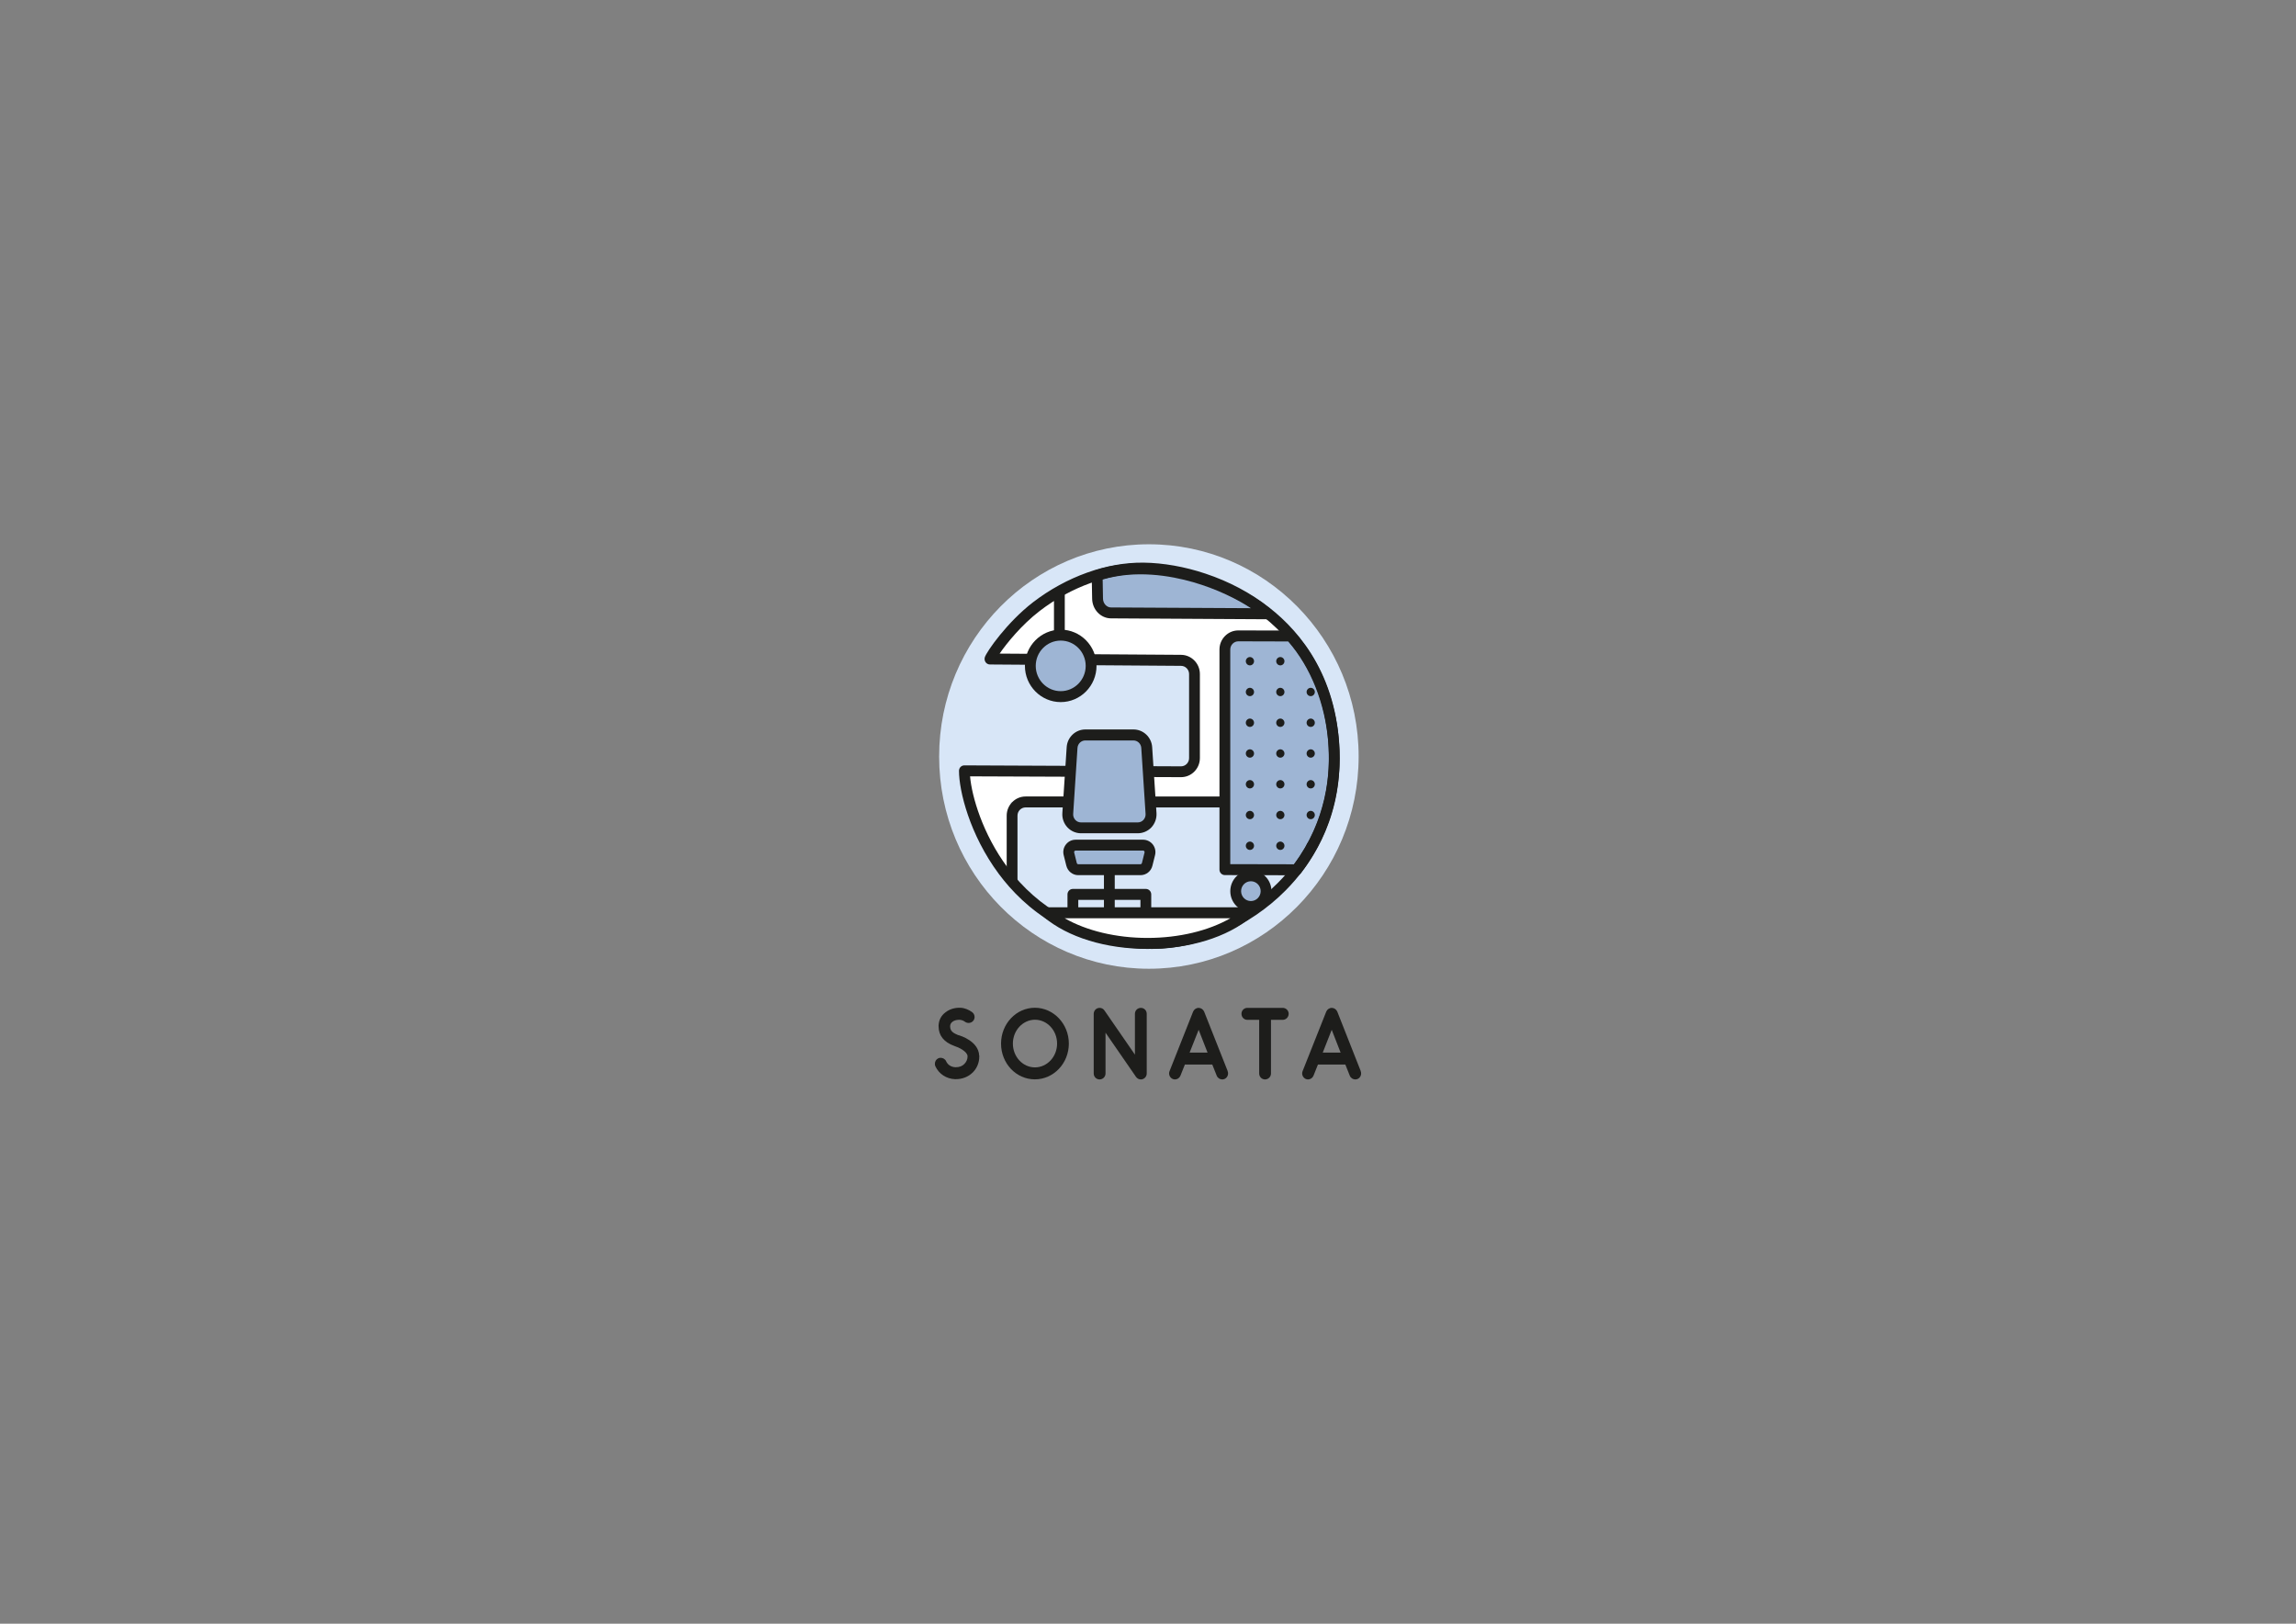 <svg id="Livello_1" xmlns="http://www.w3.org/2000/svg" xmlns:xlink="http://www.w3.org/1999/xlink" viewBox="0 0 841.89 595.28"><rect x="0" y="0" width="841.89" height="595.28" fill="#808080" stroke="none"/><defs><style>.cls-1{clip-path:url(#clippath);}.cls-2{fill:none;}.cls-2,.cls-3,.cls-4,.cls-5,.cls-6{stroke-width:0px;}.cls-3{fill:#1d1d1b;}.cls-4{fill:#d8e6f7;}.cls-5{fill:#9eb5d4;}.cls-6{fill:#fff;}</style><clipPath id="clippath"><path class="cls-2" d="m387.61,334.68c.75.45,1.5.89,2.27,1.3,9.46,5.16,20.38,7.82,32.5,7.89.13,0,.25,0,.38,0,10.46,0,21.63-3.35,31.58-9.2h-66.73Z"></path></clipPath></defs><path class="cls-4" d="m421.27,199.54c42.47,0,76.91,34.84,76.91,77.81s-34.43,77.81-76.91,77.81-76.91-34.84-76.91-77.81,34.43-77.81,76.91-77.81"></path><path class="cls-4" d="m438.05,242.28c.07.07.14.15.2.23h1.49v2.84c.15.56.22,1.15.22,1.76v-4.81h-1.91Zm1.91,35.65c0,.61-.08,1.21-.22,1.78v3.16h-1.78s-.02.02-.03.03c-.08.08-.17.17-.26.25h2.16s.12,0,.12,0v-5.21Z"></path><polygon class="cls-6" points="469.19 233.37 468.85 225.95 450.86 225.95 450.86 224.9 437.51 224.9 437.51 225.95 408.51 225.95 408.51 219.61 401.82 219.61 401.82 212.84 393.4 213.07 388.94 217.58 382.25 219.83 377.8 224.35 375.57 226.6 371.11 231.11 366.65 235.62 366.3 242.16 375.07 242.16 375.07 241.91 437.51 241.91 437.51 282.76 355.01 282.76 355.01 294.04 357.24 300.8 368.88 321.33 370.61 316.59 370.61 294.04 451.36 294.04 450.86 282.76 451.36 235.62 469.19 233.37"></polygon><rect class="cls-3" x="404.79" y="316.59" width="3.96" height="18.04"></rect><rect class="cls-3" x="422.38" y="292.01" width="28.98" height="4.01"></rect><path class="cls-3" d="m373.09,323.33h-3.96v-24.31c0-3.86,3.12-7.02,6.93-7.02h15.11v4.01h-15.11c-1.63,0-2.97,1.35-2.97,3.01v24.31Z"></path><path class="cls-5" d="m418.17,318.84h-22.79c-1.16,0-2.18-.8-2.45-1.95l-.97-3.88c-.4-1.63.82-3.18,2.45-3.18h24.72c1.64,0,2.85,1.55,2.45,3.18l-.97,3.88c-.27,1.18-1.29,1.95-2.45,1.95"></path><path class="cls-3" d="m394.42,311.83c-.22,0-.37.12-.45.22s-.15.25-.1.48l.97,3.88c.05.25.27.43.54.43h22.79c.25,0,.47-.18.54-.43l.97-3.88c.05-.22-.05-.4-.1-.48-.05-.07-.2-.22-.45-.22h-24.72Zm23.75,9.02h-22.79c-2.08,0-3.86-1.43-4.38-3.46l-.97-3.88c-.35-1.38-.05-2.81.82-3.91.87-1.13,2.15-1.75,3.57-1.75h24.72c1.39,0,2.7.65,3.57,1.75.87,1.13,1.16,2.56.82,3.91l-.97,3.88c-.49,2.05-2.3,3.46-4.38,3.46"></path><path class="cls-3" d="m422.13,334.61h-3.96v-4.71h-22.79v4.71h-3.96v-6.72c0-1.1.89-2,1.98-2h26.75c1.09,0,1.98.9,1.98,2v6.72Z"></path><path class="cls-5" d="m454.11,233.12l19.12.05c16.87,18.49,24.52,56.38,2.23,85.7l-26.33-.05v-80.69c0-2.76,2.23-5.01,4.98-5.01"></path><path class="cls-3" d="m451.11,316.81l23.36.05c12.04-16.29,13.5-33.28,12.58-44.73-1.14-14.18-6.49-27.59-14.71-36.96l-18.25-.05c-.79,0-1.54.3-2.11.88-.57.58-.87,1.33-.87,2.13v78.69Zm24.35,4.08h0l-26.33-.07c-1.09,0-1.98-.9-1.98-2v-80.69c0-1.88.72-3.63,2.03-4.96,1.31-1.33,3.05-2.05,4.9-2.05h.02l19.12.05c.54,0,1.07.22,1.46.65,9.14,10.02,15.08,24.61,16.32,39.99.67,8.34-.07,16.56-2.21,24.43-2.33,8.62-6.29,16.64-11.76,23.86-.4.5-.97.8-1.58.8"></path><path class="cls-5" d="m458.67,321.08c3.08,0,5.57,2.52,5.57,5.64s-2.5,5.64-5.57,5.64-5.57-2.52-5.57-5.64,2.5-5.64,5.57-5.64"></path><path class="cls-3" d="m458.67,323.08c-1.98,0-3.59,1.63-3.59,3.63s1.61,3.63,3.59,3.63,3.59-1.63,3.59-3.63-1.61-3.63-3.59-3.63m0,11.28c-4.16,0-7.55-3.43-7.55-7.64s3.39-7.64,7.55-7.64,7.55,3.43,7.55,7.64-3.39,7.64-7.55,7.64"></path><rect class="cls-3" x="471.42" y="319.82" width="2.23" height="2.51"></rect><path class="cls-3" d="m458.32,243.94c-.84,0-1.51-.7-1.51-1.53s.69-1.53,1.51-1.53,1.51.7,1.51,1.53-.67,1.53-1.51,1.53"></path><path class="cls-3" d="m469.47,243.94c-.84,0-1.51-.7-1.51-1.53s.69-1.53,1.51-1.53,1.51.7,1.51,1.53-.67,1.53-1.51,1.53"></path><path class="cls-3" d="m458.32,255.22c-.84,0-1.51-.7-1.51-1.53s.69-1.53,1.51-1.53,1.51.7,1.51,1.53-.67,1.53-1.51,1.53"></path><path class="cls-3" d="m469.47,255.22c-.84,0-1.51-.7-1.51-1.53s.69-1.53,1.51-1.53,1.51.7,1.51,1.53-.67,1.53-1.51,1.53"></path><path class="cls-3" d="m480.61,255.22c-.84,0-1.51-.7-1.51-1.53s.69-1.53,1.51-1.53,1.51.7,1.51,1.53-.67,1.53-1.51,1.53"></path><path class="cls-3" d="m458.32,266.5c-.84,0-1.51-.7-1.51-1.53s.69-1.53,1.51-1.53,1.51.7,1.51,1.53-.67,1.53-1.51,1.53"></path><path class="cls-3" d="m469.47,266.5c-.84,0-1.51-.7-1.51-1.53s.69-1.53,1.51-1.53,1.51.7,1.51,1.53-.67,1.53-1.51,1.53"></path><path class="cls-3" d="m480.61,266.5c-.84,0-1.51-.7-1.51-1.53s.69-1.53,1.51-1.53,1.51.7,1.51,1.53-.67,1.53-1.51,1.53"></path><path class="cls-3" d="m458.32,277.77c-.84,0-1.51-.7-1.51-1.53s.69-1.53,1.51-1.53,1.51.7,1.51,1.53-.67,1.53-1.51,1.53"></path><path class="cls-3" d="m469.47,277.77c-.84,0-1.51-.7-1.51-1.53s.69-1.53,1.51-1.53,1.51.7,1.51,1.53-.67,1.53-1.51,1.53"></path><path class="cls-3" d="m480.61,277.77c-.84,0-1.51-.7-1.51-1.53s.69-1.53,1.51-1.53,1.51.7,1.51,1.53-.67,1.53-1.51,1.53"></path><path class="cls-3" d="m458.32,289.05c-.84,0-1.51-.7-1.51-1.53s.69-1.53,1.51-1.53,1.51.7,1.51,1.53-.67,1.53-1.51,1.53"></path><path class="cls-3" d="m469.47,289.05c-.84,0-1.51-.7-1.51-1.53s.69-1.53,1.51-1.53,1.51.7,1.51,1.53-.67,1.53-1.51,1.53"></path><path class="cls-3" d="m480.61,289.05c-.84,0-1.51-.7-1.51-1.53s.69-1.53,1.51-1.53,1.51.7,1.51,1.53-.67,1.53-1.51,1.53"></path><path class="cls-3" d="m458.32,300.33c-.84,0-1.51-.7-1.51-1.53s.69-1.53,1.51-1.53,1.51.7,1.51,1.53-.67,1.53-1.51,1.53"></path><path class="cls-3" d="m469.47,300.33c-.84,0-1.51-.7-1.51-1.53s.69-1.53,1.51-1.53,1.51.7,1.51,1.53-.67,1.53-1.51,1.53"></path><path class="cls-3" d="m480.61,300.33c-.84,0-1.51-.7-1.51-1.53s.69-1.53,1.51-1.53,1.51.7,1.51,1.53-.67,1.53-1.51,1.53"></path><path class="cls-3" d="m458.32,311.6c-.84,0-1.51-.7-1.51-1.53s.69-1.53,1.51-1.53,1.51.7,1.51,1.53-.67,1.53-1.51,1.53"></path><path class="cls-3" d="m469.47,311.6c-.84,0-1.51-.7-1.51-1.53s.69-1.53,1.51-1.53,1.51.7,1.51,1.53-.67,1.53-1.51,1.53"></path><path class="cls-3" d="m480.61,309.1c-.52,0-.97.43-.97.98s.42.98.97.98.97-.43.97-.98-.42-.98-.97-.98m0,2.51c-.84,0-1.51-.7-1.51-1.53s.69-1.53,1.51-1.53,1.51.7,1.51,1.53-.67,1.53-1.51,1.53"></path><path class="cls-5" d="m464.81,225.02l-57.41-.33c-2.72,0-4.95-2.38-4.95-5.31l-.12-8.42c23.23-7.67,51.35,4.51,62.49,14.06"></path><path class="cls-3" d="m404.32,212.44l.12,6.92v.03c0,1.83,1.34,3.31,2.97,3.31l51.3.27c-5.15-3.36-12.46-6.99-21.15-9.52-8.54-2.46-21.1-4.56-33.24-1m60.49,14.58h0l-57.41-.33c-3.81,0-6.91-3.26-6.94-7.29l-.15-8.42c-.03-.88.55-1.68,1.36-1.93,13.52-4.46,27.54-2.18,36.93.55,10.48,3.03,21,8.34,27.44,13.88.64.55.87,1.43.57,2.23-.25.78-.97,1.3-1.81,1.3"></path><rect class="cls-3" x="386.47" y="217.6" width="3.96" height="15.79"></rect><path class="cls-3" d="m355.7,284.64c.64,7.29,4.58,21.07,13.72,33.35,5.67,7.62,12.56,13.68,20.46,17.99,9.46,5.16,20.38,7.82,32.5,7.89,16,.13,33.71-7.64,46.19-20.2,8.54-8.57,18.7-23.43,18.7-45.46,0-11.65-2.35-22.2-6.99-31.42-4.06-8.07-9.88-15.11-17.29-20.9-6.49-5.06-13.94-9.02-22.19-11.78-7.23-2.41-14.66-3.74-21.47-3.81-12.63-.18-26.53,4.81-38.09,13.68-6.76,5.19-12.14,11.93-14.71,15.64l66.55.45c3.79.03,6.89,3.18,6.89,7.02v30.82c0,1.88-.72,3.63-2.03,4.96-1.31,1.33-3.05,2.05-4.9,2.05h-.02l-77.3-.3Zm67,63.25h-.32c-29.62-.18-46.86-15.04-56.13-27.49-10.72-14.44-14.61-30.5-14.61-37.79,0-.53.2-1.05.57-1.43.37-.38.89-.58,1.41-.58l79.41.35c.79,0,1.54-.3,2.11-.88.57-.58.87-1.33.87-2.13v-30.82c0-1.65-1.34-3.01-2.95-3.01l-70.07-.5c-.62,0-1.21-.3-1.59-.83-.37-.53-.47-1.18-.3-1.78.64-2.1,8.2-12.9,17.71-20.22,12.26-9.4,27.02-14.68,40.55-14.51,7.23.1,15.06,1.48,22.66,4.03,8.67,2.88,16.55,7.07,23.38,12.43,11.79,9.2,25.81,26.31,25.81,55.48,0,23.4-10.8,39.19-19.86,48.29-13.1,13.21-31.73,21.38-48.65,21.38"></path><path class="cls-5" d="m388.94,232.84c6.16,0,11.15,5.05,11.15,11.28s-4.99,11.28-11.15,11.28-11.15-5.05-11.15-11.28,4.99-11.28,11.15-11.28"></path><path class="cls-3" d="m388.94,234.85c-5.05,0-9.16,4.16-9.16,9.27s4.11,9.27,9.16,9.27,9.16-4.16,9.16-9.27-4.11-9.27-9.16-9.27m0,22.55c-7.23,0-13.13-5.96-13.13-13.28s5.9-13.28,13.13-13.28,13.13,5.96,13.13,13.28-5.9,13.28-13.13,13.28"></path><path class="cls-5" d="m417.18,303.48h-20.81c-2.82,0-5.03-2.41-4.85-5.24l1.58-24.21c.17-2.58,2.28-4.59,4.85-4.59h17.66c2.55,0,4.68,2,4.86,4.59l1.59,24.21c.17,2.83-2.06,5.24-4.88,5.24"></path><path class="cls-3" d="m397.96,271.46c-1.51,0-2.77,1.2-2.87,2.73l-1.58,24.21c-.05.8.22,1.58.77,2.18.54.6,1.29.93,2.1.93h20.81c.79,0,1.56-.33,2.1-.93.54-.6.82-1.38.77-2.18l-1.58-24.21c-.1-1.53-1.36-2.73-2.87-2.73h-17.64Zm19.22,34.03h-20.81c-1.88,0-3.72-.8-5-2.2-1.29-1.4-1.96-3.28-1.83-5.19l1.59-24.21c.25-3.63,3.24-6.46,6.84-6.46h17.66c3.59,0,6.59,2.83,6.84,6.46l1.59,24.21c.12,1.9-.55,3.78-1.83,5.19-1.29,1.4-3.15,2.2-5.03,2.2"></path><g class="cls-1"><rect class="cls-4" x="389.14" y="335.5" width="69" height="9.4"></rect></g><path class="cls-4" d="m457.55,334.68h-3.21c-9.94,5.84-21.11,9.2-31.58,9.2-.13,0-.25,0-.38,0-12.11-.08-23.03-2.73-32.5-7.89-.77-.42-1.52-.85-2.27-1.3h-3.62c8.92,7.49,22.85,11.24,36.78,11.24s27.87-3.75,36.78-11.24"></path><path class="cls-6" d="m383.99,334.63h73.56c-17.83,14.99-55.73,14.99-73.56,0"></path><path class="cls-3" d="m390.38,336.64c8,4.59,18.87,7.22,30.39,7.22s22.39-2.63,30.39-7.22h-60.78Zm30.39,11.25c-15.33,0-29.2-4.26-38.04-11.7-.64-.55-.89-1.43-.59-2.23.27-.8,1.01-1.33,1.86-1.33h73.56c.84,0,1.58.53,1.86,1.33.27.8.05,1.68-.59,2.23-8.84,7.44-22.71,11.7-38.04,11.7"></path><path class="cls-3" d="m359.08,386.99v.38c0,2.18-.84,4.24-2.33,5.74-1.63,1.65-3.84,2.53-6.29,2.53h-.29c-3.14-.12-5.88-1.91-7.19-4.71-.15-.3-.18-.65-.18-.94,0-.83.44-1.62,1.25-2,.29-.15.58-.18.87-.18.81,0,1.63.44,2.01,1.27.58,1.32,1.86,2.12,3.38,2.18h.17c1.31,0,2.39-.41,3.14-1.21.73-.74,1.16-1.68,1.16-2.71v-.15c-.12-1.74-3.35-3.27-4.74-3.68l-.15-.06c-3.81-1.39-5.73-3.83-5.73-7.19v-.29c.06-1.91.93-3.65,2.53-4.83,1.34-1.06,3.14-1.68,5.06-1.68h.32c1.54.03,3.14.68,4.45,1.65.55.44.84,1.09.84,1.74,0,.44-.15.94-.44,1.33-.44.56-1.08.85-1.75.85-.44,0-.87-.12-1.31-.41-.55-.44-1.31-.71-1.98-.74h-.23c-1.81,0-3.23.94-3.26,2.3v.15c0,1.83,1.4,2.5,2.85,3.12,1.14.27,7.57,2.36,7.8,7.54"></path><path class="cls-3" d="m371.4,382.6c0,4.83,3.64,8.72,8.09,8.72s8.12-3.89,8.12-8.72-3.64-8.75-8.12-8.75c-4.45.03-8.09,3.92-8.09,8.75m-4.34,0c0-7.24,5.56-13.14,12.4-13.14s12.46,5.89,12.46,13.14-5.59,13.11-12.46,13.11-12.4-5.86-12.4-13.11"></path><path class="cls-3" d="m416.55,394.8l-11.18-16.2v14.96c0,1.21-.99,2.18-2.18,2.18s-2.15-.97-2.15-2.18v-21.88c0-1.12.87-2.18,2.18-2.18.67,0,1.34.32,1.75.94l11.18,16.2v-14.96c0-1.21.96-2.18,2.18-2.18s2.15.97,2.15,2.18v21.88c0,1.18-.96,2.18-2.15,2.18-.7,0-1.37-.35-1.78-.94"></path><path class="cls-3" d="m442.78,385.9l-3.26-8.36-3.32,8.36h6.58Zm7.37,6.83c.12.27.15.56.15.83,0,1.12-.85,2.18-2.15,2.18-.84,0-1.66-.53-2.01-1.38l-1.63-4.09h-10.04l-1.63,4.09c-.35.85-1.14,1.38-2.01,1.38-1.25,0-2.15-1.09-2.15-2.18,0-.3.03-.56.15-.83l8.65-21.85c.35-.82,1.14-1.38,2.04-1.38.84,0,1.66.56,2.01,1.38l8.65,21.85Z"></path><path class="cls-3" d="m470.35,369.5c1.19,0,2.18.97,2.18,2.18s-.99,2.21-2.18,2.21h-4.31v19.67c0,1.21-.99,2.18-2.18,2.18s-2.15-.97-2.15-2.18v-19.67h-4.34c-1.19,0-2.15-.97-2.15-2.21s.96-2.18,2.15-2.18h12.98Z"></path><path class="cls-3" d="m491.57,385.9l-3.26-8.36-3.29,8.36h6.55Zm7.37,6.83c.12.27.15.56.15.83,0,1.12-.85,2.18-2.15,2.18-.84,0-1.66-.53-2.01-1.38l-1.63-4.09h-10.04l-1.63,4.09c-.35.85-1.14,1.38-2.01,1.38-1.25,0-2.15-1.09-2.15-2.18,0-.3.03-.56.15-.83l8.68-21.85c.35-.82,1.14-1.38,2.04-1.38.84,0,1.66.56,2.01,1.38l8.62,21.85Z"></path></svg>